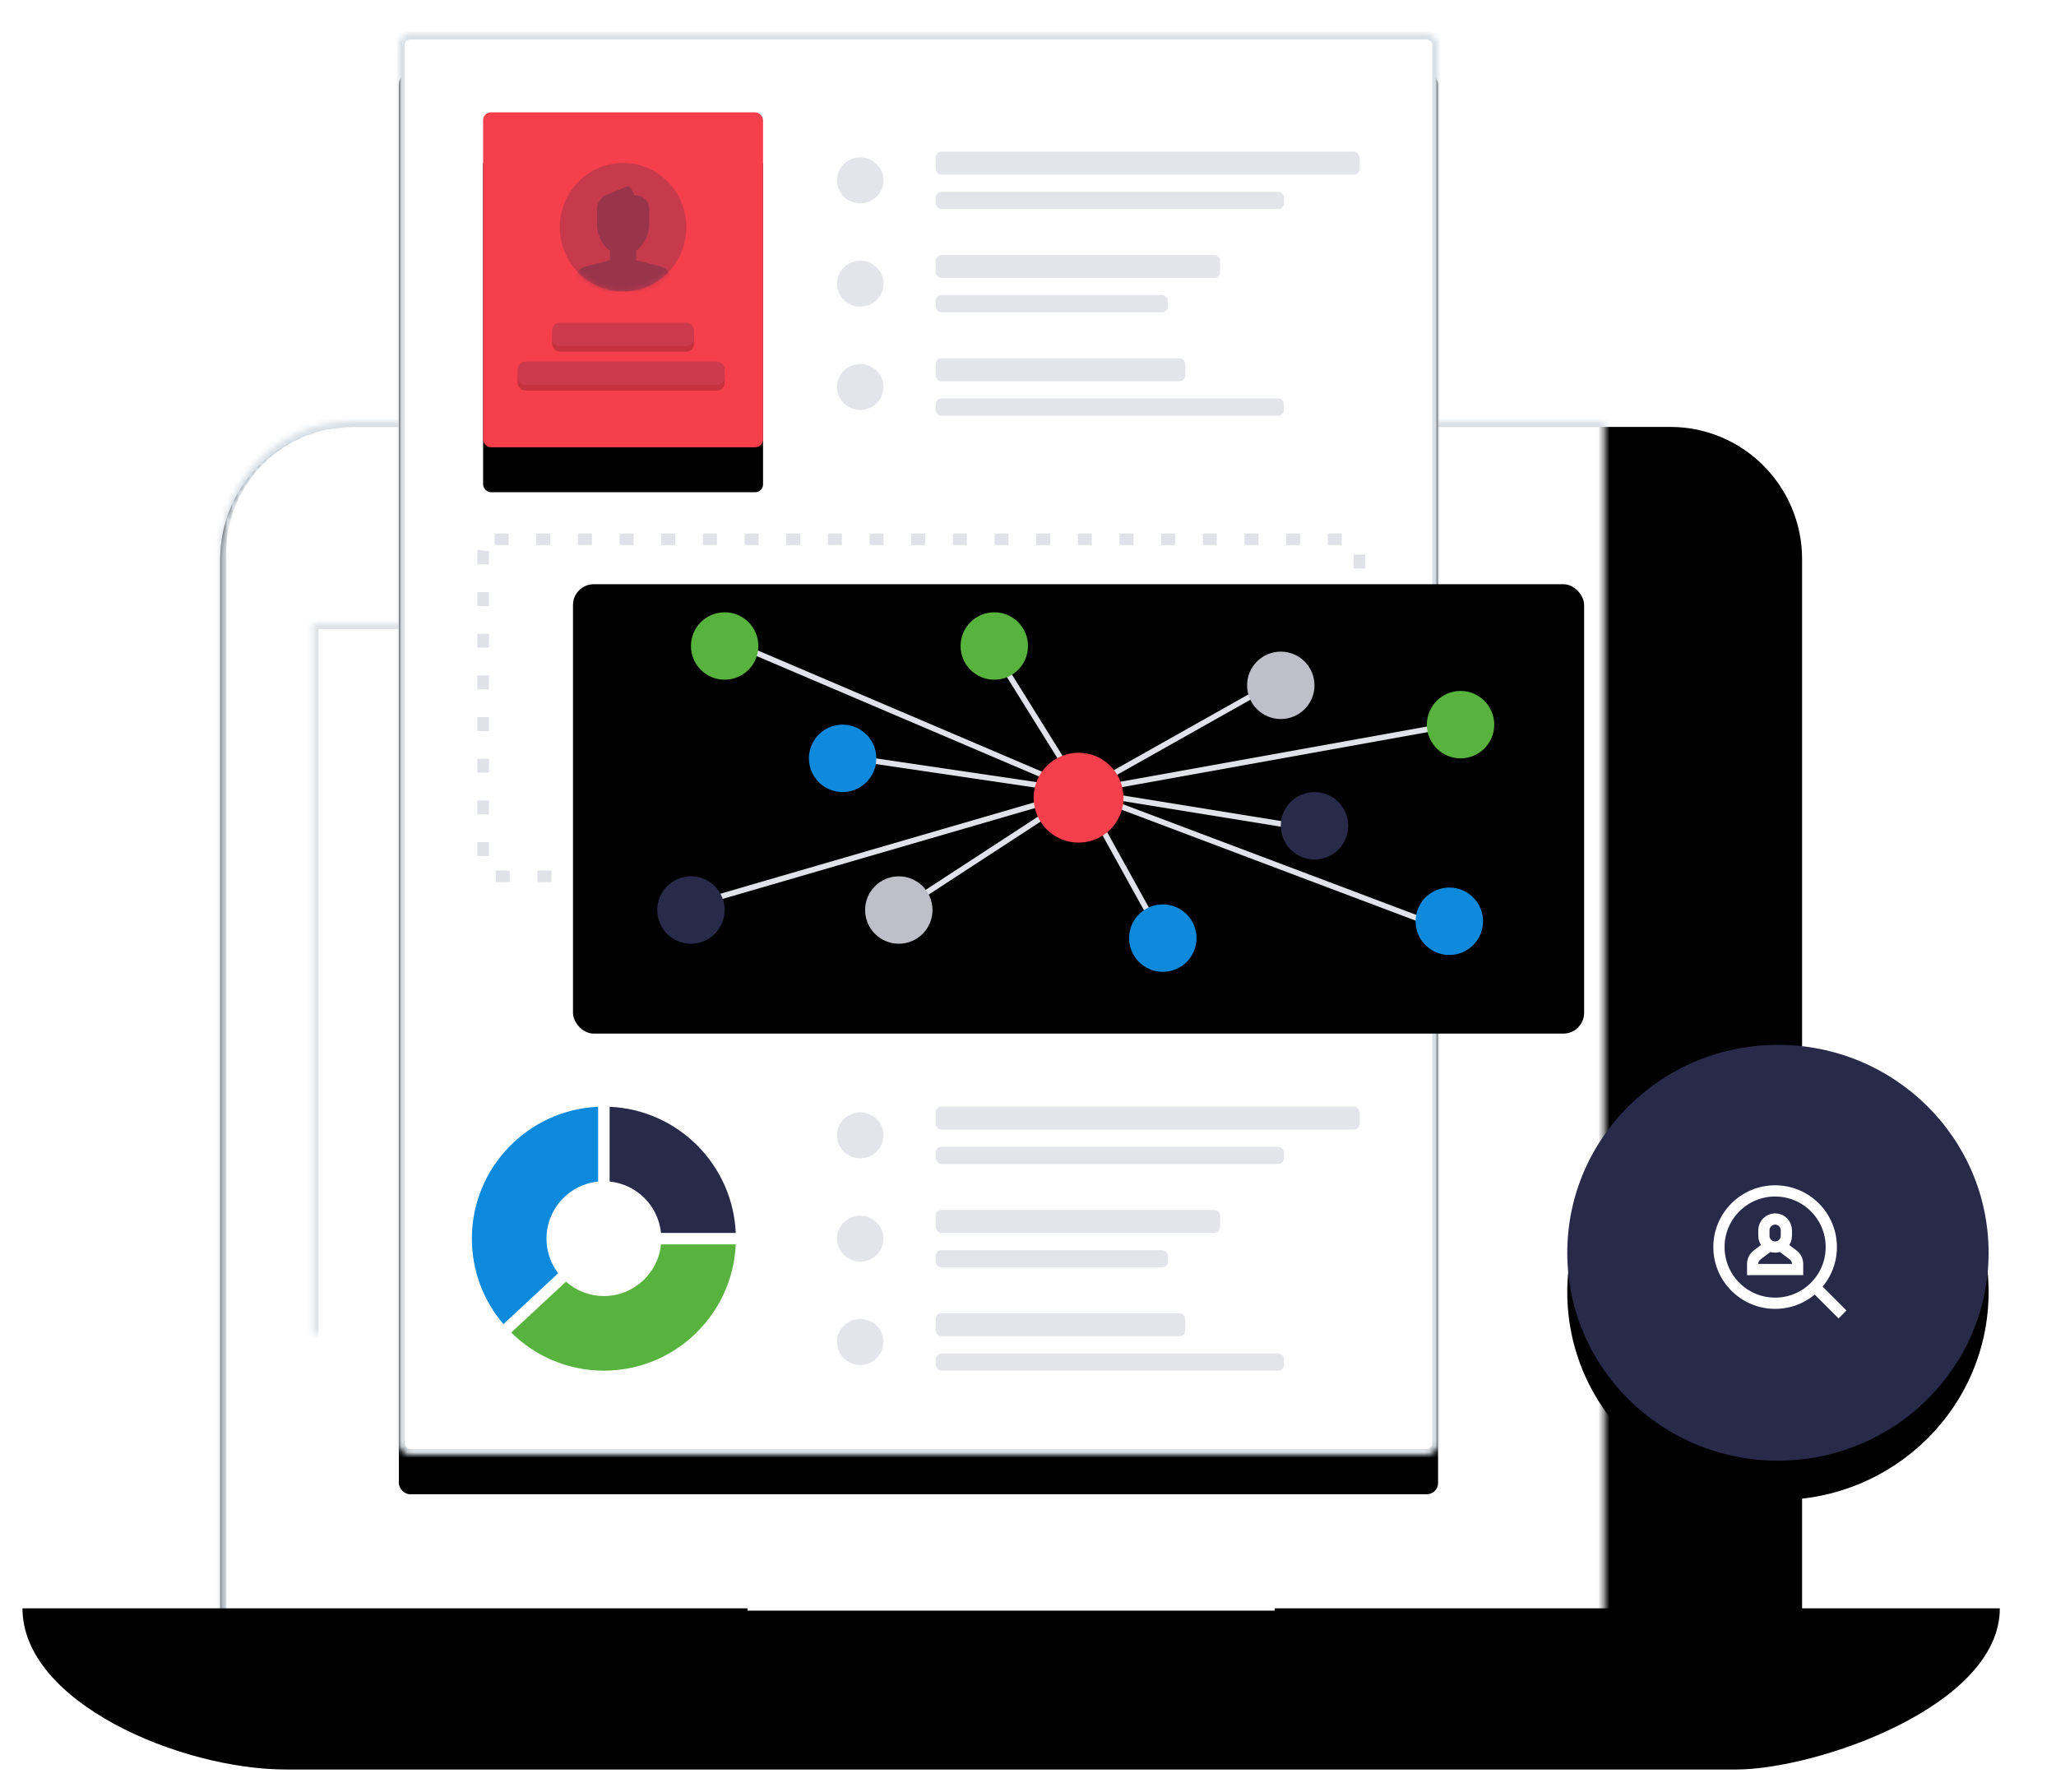 <?xml version="1.0" encoding="UTF-8"?>
<svg width="366px" height="319px" viewBox="0 0 366 319" version="1.1" xmlns="http://www.w3.org/2000/svg" xmlns:xlink="http://www.w3.org/1999/xlink">
    <!-- Generator: Sketch 42 (36781) - http://www.bohemiancoding.com/sketch -->
    <title>Group 29@3x</title>
    <desc>Created with Sketch.</desc>
    <defs>
        <path d="M35.2,221.855 L35.2,23.54 C35.2,10.54 45.707,0 58.667,0 L293.333,0 C306.293,0 316.8,10.54 316.8,23.54 L316.8,221.855 L35.2,221.855 Z" id="path-1"></path>
        <filter x="-50%" y="-50%" width="200%" height="200%" filterUnits="objectBoundingBox" id="filter-2">
            <feOffset dx="0" dy="1" in="SourceAlpha" result="shadowOffsetOuter1"></feOffset>
            <feGaussianBlur stdDeviation="2" in="shadowOffsetOuter1" result="shadowBlurOuter1"></feGaussianBlur>
            <feComposite in="shadowBlurOuter1" in2="SourceAlpha" operator="out" result="shadowBlurOuter1"></feComposite>
            <feColorMatrix values="0 0 0 0 0.157   0 0 0 0 0.165   0 0 0 0 0.29  0 0 0 0.08 0" type="matrix" in="shadowBlurOuter1"></feColorMatrix>
        </filter>
        <mask id="mask-3" maskContentUnits="userSpaceOnUse" maskUnits="objectBoundingBox" x="0" y="0" width="281.6" height="221.855" fill="white">
            <use xlink:href="#path-1"></use>
        </mask>
        <rect id="path-4" x="51.677" y="35.963" width="252.201" height="162.476"></rect>
        <mask id="mask-5" maskContentUnits="userSpaceOnUse" maskUnits="objectBoundingBox" x="0" y="0" width="252.201" height="162.476" fill="white">
            <use xlink:href="#path-4"></use>
        </mask>
        <path d="M222.933,210.311 L222.933,221.345 L129.067,221.345 L129.067,210.311 L0,210.311 C0,227.051 28.118,239 46.933,239 L305.067,239 C319.251,239 352,227.785 352,210.311 L222.933,210.311 Z" id="path-6"></path>
        <filter x="-50%" y="-50%" width="200%" height="200%" filterUnits="objectBoundingBox" id="filter-7">
            <feOffset dx="0" dy="1" in="SourceAlpha" result="shadowOffsetOuter1"></feOffset>
            <feGaussianBlur stdDeviation="2" in="shadowOffsetOuter1" result="shadowBlurOuter1"></feGaussianBlur>
            <feComposite in="shadowBlurOuter1" in2="SourceAlpha" operator="out" result="shadowBlurOuter1"></feComposite>
            <feColorMatrix values="0 0 0 0 0.157   0 0 0 0 0.165   0 0 0 0 0.29  0 0 0 0.08 0" type="matrix" in="shadowBlurOuter1"></feColorMatrix>
        </filter>
        <mask id="mask-8" maskContentUnits="userSpaceOnUse" maskUnits="objectBoundingBox" x="0" y="0" width="352" height="28.689" fill="white">
            <use xlink:href="#path-6"></use>
        </mask>
        <path d="M126.459,210.716 L225.541,210.716 L225.541,217.686 C225.541,221.535 222.412,224.655 218.574,224.655 L133.426,224.655 C129.579,224.655 126.459,221.527 126.459,217.686 L126.459,210.716 Z" id="path-9"></path>
        <filter x="-50%" y="-50%" width="200%" height="200%" filterUnits="objectBoundingBox" id="filter-10">
            <feOffset dx="0" dy="1" in="SourceAlpha" result="shadowOffsetOuter1"></feOffset>
            <feGaussianBlur stdDeviation="1" in="shadowOffsetOuter1" result="shadowBlurOuter1"></feGaussianBlur>
            <feComposite in="shadowBlurOuter1" in2="SourceAlpha" operator="out" result="shadowBlurOuter1"></feComposite>
            <feColorMatrix values="0 0 0 0 0.157   0 0 0 0 0.165   0 0 0 0 0.29  0 0 0 0.08 0" type="matrix" in="shadowBlurOuter1"></feColorMatrix>
        </filter>
        <mask id="mask-11" maskContentUnits="userSpaceOnUse" maskUnits="objectBoundingBox" x="0" y="0" width="99.081" height="13.939" fill="white">
            <use xlink:href="#path-9"></use>
        </mask>
        <ellipse id="path-12" cx="37.5" cy="37.012" rx="37.5" ry="37.012"></ellipse>
        <filter x="-50%" y="-50%" width="200%" height="200%" filterUnits="objectBoundingBox" id="filter-13">
            <feOffset dx="0" dy="7" in="SourceAlpha" result="shadowOffsetOuter1"></feOffset>
            <feGaussianBlur stdDeviation="6" in="shadowOffsetOuter1" result="shadowBlurOuter1"></feGaussianBlur>
            <feColorMatrix values="0 0 0 0 0   0 0 0 0 0   0 0 0 0 0  0 0 0 0.2 0" type="matrix" in="shadowBlurOuter1"></feColorMatrix>
        </filter>
        <rect id="path-14" x="0" y="0" width="185" height="253" rx="2.002"></rect>
        <filter x="-50%" y="-50%" width="200%" height="200%" filterUnits="objectBoundingBox" id="filter-15">
            <feOffset dx="0" dy="7" in="SourceAlpha" result="shadowOffsetOuter1"></feOffset>
            <feGaussianBlur stdDeviation="6.5" in="shadowOffsetOuter1" result="shadowBlurOuter1"></feGaussianBlur>
            <feComposite in="shadowBlurOuter1" in2="SourceAlpha" operator="out" result="shadowBlurOuter1"></feComposite>
            <feColorMatrix values="0 0 0 0 0.157   0 0 0 0 0.165   0 0 0 0 0.29  0 0 0 0.12 0" type="matrix" in="shadowBlurOuter1"></feColorMatrix>
        </filter>
        <mask id="mask-16" maskContentUnits="userSpaceOnUse" maskUnits="objectBoundingBox" x="0" y="0" width="185" height="253" fill="white">
            <use xlink:href="#path-14"></use>
        </mask>
        <rect id="path-17" x="31" y="96" width="180" height="80" rx="3.708"></rect>
        <filter x="-50%" y="-50%" width="200%" height="200%" filterUnits="objectBoundingBox" id="filter-18">
            <feOffset dx="0" dy="2" in="SourceAlpha" result="shadowOffsetOuter1"></feOffset>
            <feGaussianBlur stdDeviation="2.5" in="shadowOffsetOuter1" result="shadowBlurOuter1"></feGaussianBlur>
            <feComposite in="shadowBlurOuter1" in2="SourceAlpha" operator="out" result="shadowBlurOuter1"></feComposite>
            <feColorMatrix values="0 0 0 0 0.157   0 0 0 0 0.165   0 0 0 0 0.29  0 0 0 0.08 0" type="matrix" in="shadowBlurOuter1"></feColorMatrix>
        </filter>
        <mask id="mask-19" maskContentUnits="userSpaceOnUse" maskUnits="objectBoundingBox" x="0" y="0" width="180" height="80" fill="white">
            <use xlink:href="#path-17"></use>
        </mask>
        <rect id="path-20" x="0" y="0" width="49.835" height="59.622" rx="1.382"></rect>
        <filter x="-50%" y="-50%" width="200%" height="200%" filterUnits="objectBoundingBox" id="filter-21">
            <feOffset dx="0" dy="8" in="SourceAlpha" result="shadowOffsetOuter1"></feOffset>
            <feGaussianBlur stdDeviation="4.5" in="shadowOffsetOuter1" result="shadowBlurOuter1"></feGaussianBlur>
            <feColorMatrix values="0 0 0 0 0.157   0 0 0 0 0.165   0 0 0 0 0.29  0 0 0 0.14 0" type="matrix" in="shadowBlurOuter1"></feColorMatrix>
        </filter>
        <rect id="path-22" x="12.288" y="37.437" width="25.259" height="4.16" rx="1.382"></rect>
        <filter x="-50%" y="-50%" width="200%" height="200%" filterUnits="objectBoundingBox" id="filter-23">
            <feOffset dx="0" dy="1" in="SourceAlpha" result="shadowOffsetOuter1"></feOffset>
            <feGaussianBlur stdDeviation="1" in="shadowOffsetOuter1" result="shadowBlurOuter1"></feGaussianBlur>
            <feColorMatrix values="0 0 0 0 0.157   0 0 0 0 0.165   0 0 0 0 0.29  0 0 0 0.08 0" type="matrix" in="shadowBlurOuter1"></feColorMatrix>
        </filter>
        <rect id="path-24" x="6.144" y="44.37" width="36.864" height="4.16" rx="1.382"></rect>
        <filter x="-50%" y="-50%" width="200%" height="200%" filterUnits="objectBoundingBox" id="filter-25">
            <feOffset dx="0" dy="1" in="SourceAlpha" result="shadowOffsetOuter1"></feOffset>
            <feGaussianBlur stdDeviation="1" in="shadowOffsetOuter1" result="shadowBlurOuter1"></feGaussianBlur>
            <feColorMatrix values="0 0 0 0 0.157   0 0 0 0 0.165   0 0 0 0 0.29  0 0 0 0.08 0" type="matrix" in="shadowBlurOuter1"></feColorMatrix>
        </filter>
        <ellipse id="path-26" cx="24.918" cy="20.452" rx="11.264" ry="11.439"></ellipse>
    </defs>
    <g id="01----Landing-page" stroke="none" stroke-width="1" fill="none" fill-rule="evenodd">
        <g id="Przeswietl-Home-02" transform="translate(-241, -3256)">
            <g id="sekcja-3" transform="translate(-174, 2583)">
                <g id="Group-29" transform="translate(419, 679)">
                    <g id="tech-64px-outline_laptop-1" transform="translate(0, 69)">
                        <g id="Group">
                            <g id="Shape">
                                <use fill="black" fill-opacity="1" filter="url(#filter-2)" xlink:href="#path-1"></use>
                                <use stroke="#D8DFE6" mask="url(#mask-3)" stroke-width="2.06" fill="#FFFFFF" fill-rule="evenodd" xlink:href="#path-1"></use>
                            </g>
                            <use id="Rectangle-12" stroke="#DFE2E6" mask="url(#mask-5)" stroke-width="2.06" fill="#FFFFFF" xlink:href="#path-4"></use>
                            <path d="M164.267,19.573 L187.733,19.573" id="Shape" stroke="#BEBFC8" stroke-width="1.03" stroke-linecap="square"></path>
                            <g id="Shape">
                                <use fill="black" fill-opacity="1" filter="url(#filter-7)" xlink:href="#path-6"></use>
                                <use stroke="#D8DFE6" mask="url(#mask-8)" stroke-width="2.06" fill="#FFFFFF" fill-rule="evenodd" xlink:href="#path-6"></use>
                            </g>
                            <g id="Rectangle-4">
                                <use fill="black" fill-opacity="1" filter="url(#filter-10)" xlink:href="#path-9"></use>
                                <use stroke="#D8DFE6" mask="url(#mask-11)" stroke-width="2.06" fill="#FFFFFF" fill-rule="evenodd" xlink:href="#path-9"></use>
                            </g>
                        </g>
                    </g>
                    <g id="Group-28" transform="translate(67, 0)">
                        <g id="Group-25" transform="translate(208, 180)">
                            <g id="Oval-5-Copy-5">
                                <use fill="black" fill-opacity="1" filter="url(#filter-13)" xlink:href="#path-12"></use>
                                <use fill="#282A4A" fill-rule="evenodd" xlink:href="#path-12"></use>
                            </g>
                            <g id="users-24px-outline-2_search" transform="translate(27, 26)" stroke-width="2" stroke="#FFFFFF">
                                <g id="Group">
                                    <path d="M17.071,17.071 L22,22" id="Shape"></path>
                                    <path d="M10.992,9.737 L13.2,11.4 C13.704,11.778 14,12.37 14,13 L14,14 L6,14 L6,13 C6,12.37 6.296,11.778 6.8,11.4 L9.008,9.737" id="Shape"></path>
                                    <path d="M10,10 L10,10 C8.895,10 8,9.105 8,8 L8,7 C8,5.895 8.895,5 10,5 L10,5 C11.105,5 12,5.895 12,7 L12,8 C12,9.105 11.105,10 10,10 Z" id="Shape" stroke-linecap="square"></path>
                                    <circle id="Oval" stroke-linecap="square" cx="10" cy="10" r="10"></circle>
                                </g>
                            </g>
                        </g>
                        <g id="Rectangle-10-Copy-8">
                            <use fill="black" fill-opacity="1" filter="url(#filter-15)" xlink:href="#path-14"></use>
                            <use stroke="#D8DFE6" mask="url(#mask-16)" stroke-width="2.06" fill="#FFFFFF" fill-rule="evenodd" xlink:href="#path-14"></use>
                        </g>
                        <g id="business-color_chart" transform="translate(13, 191)" fill-rule="nonzero">
                            <g id="Group">
                                <path d="M24.522,13.334 C29.349,13.814 33.186,17.651 33.666,22.478 L46.974,22.478 C46.451,10.332 36.668,0.549 24.522,0.026 L24.522,13.334 Z" id="Shape" fill="#282A4A"></path>
                                <path d="M15.363,29.662 C14.063,27.948 13.283,25.817 13.283,23.5 C13.283,18.202 17.315,13.847 22.478,13.334 L22.478,0.026 C9.992,0.563 0,10.885 0,23.5 C0,29.3 2.117,34.612 5.612,38.716 L15.363,29.662 Z" id="Shape" fill="#0E8ADC"></path>
                                <path d="M33.666,24.522 C33.153,29.685 28.798,33.717 23.5,33.717 C20.911,33.717 18.554,32.747 16.753,31.159 L7.001,40.214 C11.247,44.406 17.075,47 23.5,47 C36.116,47 46.437,37.007 46.974,24.522 L33.666,24.522 Z" id="Shape" fill="#57B33E"></path>
                            </g>
                        </g>
                        <rect id="Rectangle-10-Copy-11" stroke="#E0E1E9" stroke-width="2.06" stroke-dasharray="2.472,4.944" x="15" y="90" width="156" height="60" rx="2.06"></rect>
                        <g id="Rectangle-10-Copy-2">
                            <use fill="black" fill-opacity="1" filter="url(#filter-18)" xlink:href="#path-17"></use>
                            <use stroke="#D8DFE6" mask="url(#mask-19)" stroke-width="2.06" fill="#FFFFFF" fill-rule="evenodd" xlink:href="#path-17"></use>
                        </g>
                        <path d="M121.526,134.916 L106.499,110.78" id="Path-2-Copy" stroke="#E0E1E9"></path>
                        <path d="M121.526,134.916 L77.995,128.487" id="Path-2-Copy-3" stroke="#E0E1E9"></path>
                        <path d="M121.526,134.916 L51.929,155.16" id="Path-2-Copy-4" stroke="#E0E1E9"></path>
                        <path d="M121.526,134.916 L89.762,155.626" id="Path-2-Copy-5" stroke="#E0E1E9"></path>
                        <path d="M121.526,134.916 L135.761,160.639" id="Path-2-Copy-6" stroke="#E0E1E9"></path>
                        <path d="M121.526,134.916 L162.197,141.5" id="Path-2-Copy-7" stroke="#E0E1E9"></path>
                        <path d="M121.526,134.916 L155.902,115.562" id="Path-2-Copy-8" stroke="#E0E1E9"></path>
                        <path d="M121.526,134.916 L188.82,122.799" id="Path-2-Copy-9" stroke="#E0E1E9"></path>
                        <path d="M121.526,134.916 L185.783,159.159" id="Path-2-Copy-10" stroke="#E0E1E9"></path>
                        <path d="M121.526,134.916 L59.48,108.449" id="Path-2-Copy-11" stroke="#E0E1E9"></path>
                        <circle id="Oval-3" fill="#57B33E" cx="58" cy="109" r="6"></circle>
                        <circle id="Oval-3-Copy" fill="#BEBFC8" cx="89" cy="156" r="6"></circle>
                        <circle id="Oval-3-Copy-2" fill="#282A4A" cx="52" cy="156" r="6"></circle>
                        <circle id="Oval-3-Copy-3" fill="#BEBFC8" cx="157" cy="116" r="6"></circle>
                        <circle id="Oval-3-Copy-4" fill="#0E8ADC" cx="187" cy="158" r="6"></circle>
                        <circle id="Oval-3-Copy-5" fill="#57B33E" cx="189" cy="123" r="6"></circle>
                        <circle id="Oval-3-Copy-6" fill="#282A4A" cx="163" cy="141" r="6"></circle>
                        <circle id="Oval-3-Copy-8" fill="#57B33E" cx="106" cy="109" r="6"></circle>
                        <circle id="Oval-3-Copy-9" fill="#0E8ADC" cx="79" cy="129" r="6"></circle>
                        <circle id="Oval-3-Copy-10" fill="#0E8ADC" cx="136" cy="161" r="6"></circle>
                        <circle id="Oval-3-Copy-11" fill="#F53F4D" cx="121" cy="136" r="8"></circle>
                        <g id="Group-27" transform="translate(78, 21)" fill="#E4E4EB">
                            <ellipse id="Oval" cx="4.133" cy="5.109" rx="4.133" ry="4.087"></ellipse>
                            <rect id="Rectangle-474-Copy" x="17.567" y="7.152" width="62" height="3.065" rx="1.03"></rect>
                            <rect id="Rectangle-474-Copy-2" x="17.567" y="0" width="75.433" height="4.087" rx="1.03"></rect>
                            <ellipse id="Oval" cx="4.133" cy="23.5" rx="4.133" ry="4.087"></ellipse>
                            <rect id="Rectangle-474-Copy" x="17.567" y="25.543" width="41.333" height="3.065" rx="1.03"></rect>
                            <rect id="Rectangle-474-Copy-2" x="17.567" y="18.391" width="50.633" height="4.087" rx="1.03"></rect>
                            <ellipse id="Oval" cx="4.133" cy="41.891" rx="4.133" ry="4.087"></ellipse>
                            <rect id="Rectangle-474-Copy" x="17.567" y="43.935" width="62" height="3.065" rx="1.03"></rect>
                            <rect id="Rectangle-474-Copy-2" x="17.567" y="36.783" width="44.433" height="4.087" rx="1.03"></rect>
                        </g>
                        <g id="Group-27-Copy" transform="translate(78, 191)" fill="#E4E4EB">
                            <ellipse id="Oval" cx="4.133" cy="5.109" rx="4.133" ry="4.087"></ellipse>
                            <rect id="Rectangle-474-Copy" x="17.567" y="7.152" width="62" height="3.065" rx="1.03"></rect>
                            <rect id="Rectangle-474-Copy-2" x="17.567" y="0" width="75.433" height="4.087" rx="1.03"></rect>
                            <ellipse id="Oval" cx="4.133" cy="23.5" rx="4.133" ry="4.087"></ellipse>
                            <rect id="Rectangle-474-Copy" x="17.567" y="25.543" width="41.333" height="3.065" rx="1.03"></rect>
                            <rect id="Rectangle-474-Copy-2" x="17.567" y="18.391" width="50.633" height="4.087" rx="1.03"></rect>
                            <ellipse id="Oval" cx="4.133" cy="41.891" rx="4.133" ry="4.087"></ellipse>
                            <rect id="Rectangle-474-Copy" x="17.567" y="43.935" width="62" height="3.065" rx="1.03"></rect>
                            <rect id="Rectangle-474-Copy-2" x="17.567" y="36.783" width="44.433" height="4.087" rx="1.03"></rect>
                        </g>
                        <g id="Group-14" transform="translate(15, 14)">
                            <g id="Rectangle-10-Copy-8">
                                <use fill="black" fill-opacity="1" filter="url(#filter-21)" xlink:href="#path-20"></use>
                                <use fill="#F53F4D" fill-rule="evenodd" xlink:href="#path-20"></use>
                            </g>
                            <g id="Rectangle-10-Copy-10" opacity="0.2">
                                <use fill="black" fill-opacity="1" filter="url(#filter-23)" xlink:href="#path-22"></use>
                                <use fill="#282A4A" fill-rule="evenodd" xlink:href="#path-22"></use>
                            </g>
                            <g id="Rectangle-10-Copy-9" opacity="0.2">
                                <use fill="black" fill-opacity="1" filter="url(#filter-25)" xlink:href="#path-24"></use>
                                <use fill="#282A4A" fill-rule="evenodd" xlink:href="#path-24"></use>
                            </g>
                            <ellipse id="Oval-7" fill="#282A4A" opacity="0.22" cx="24.918" cy="20.452" rx="11.264" ry="11.439"></ellipse>
                            <mask id="mask-27" fill="white">
                                <use xlink:href="#path-26"></use>
                            </mask>
                            <g id="Oval-7-Copy"></g>
                            <path d="M31.689,27.463 L27.245,26.324 L27.245,24.682 C28.635,23.621 29.572,21.727 29.572,19.962 L29.572,17.172 C29.572,15.859 28.53,14.786 27.244,14.786 L26.954,14.786 L26.344,13.533 C26.196,13.23 25.842,13.095 25.544,13.217 L21.884,14.717 C20.988,15.085 20.263,16.184 20.263,17.172 L20.263,19.962 C20.263,21.727 21.2,23.621 22.59,24.682 L22.59,26.324 L18.147,27.463 C17.111,27.728 16.384,28.683 16.384,29.777 L16.384,31.891 L33.451,31.891 L33.451,29.777 C33.451,28.683 32.724,27.728 31.689,27.463 Z" id="Shape" fill-opacity="0.3" fill="#282A4A" mask="url(#mask-27)"></path>
                        </g>
                    </g>
                </g>
            </g>
        </g>
    </g>
</svg>